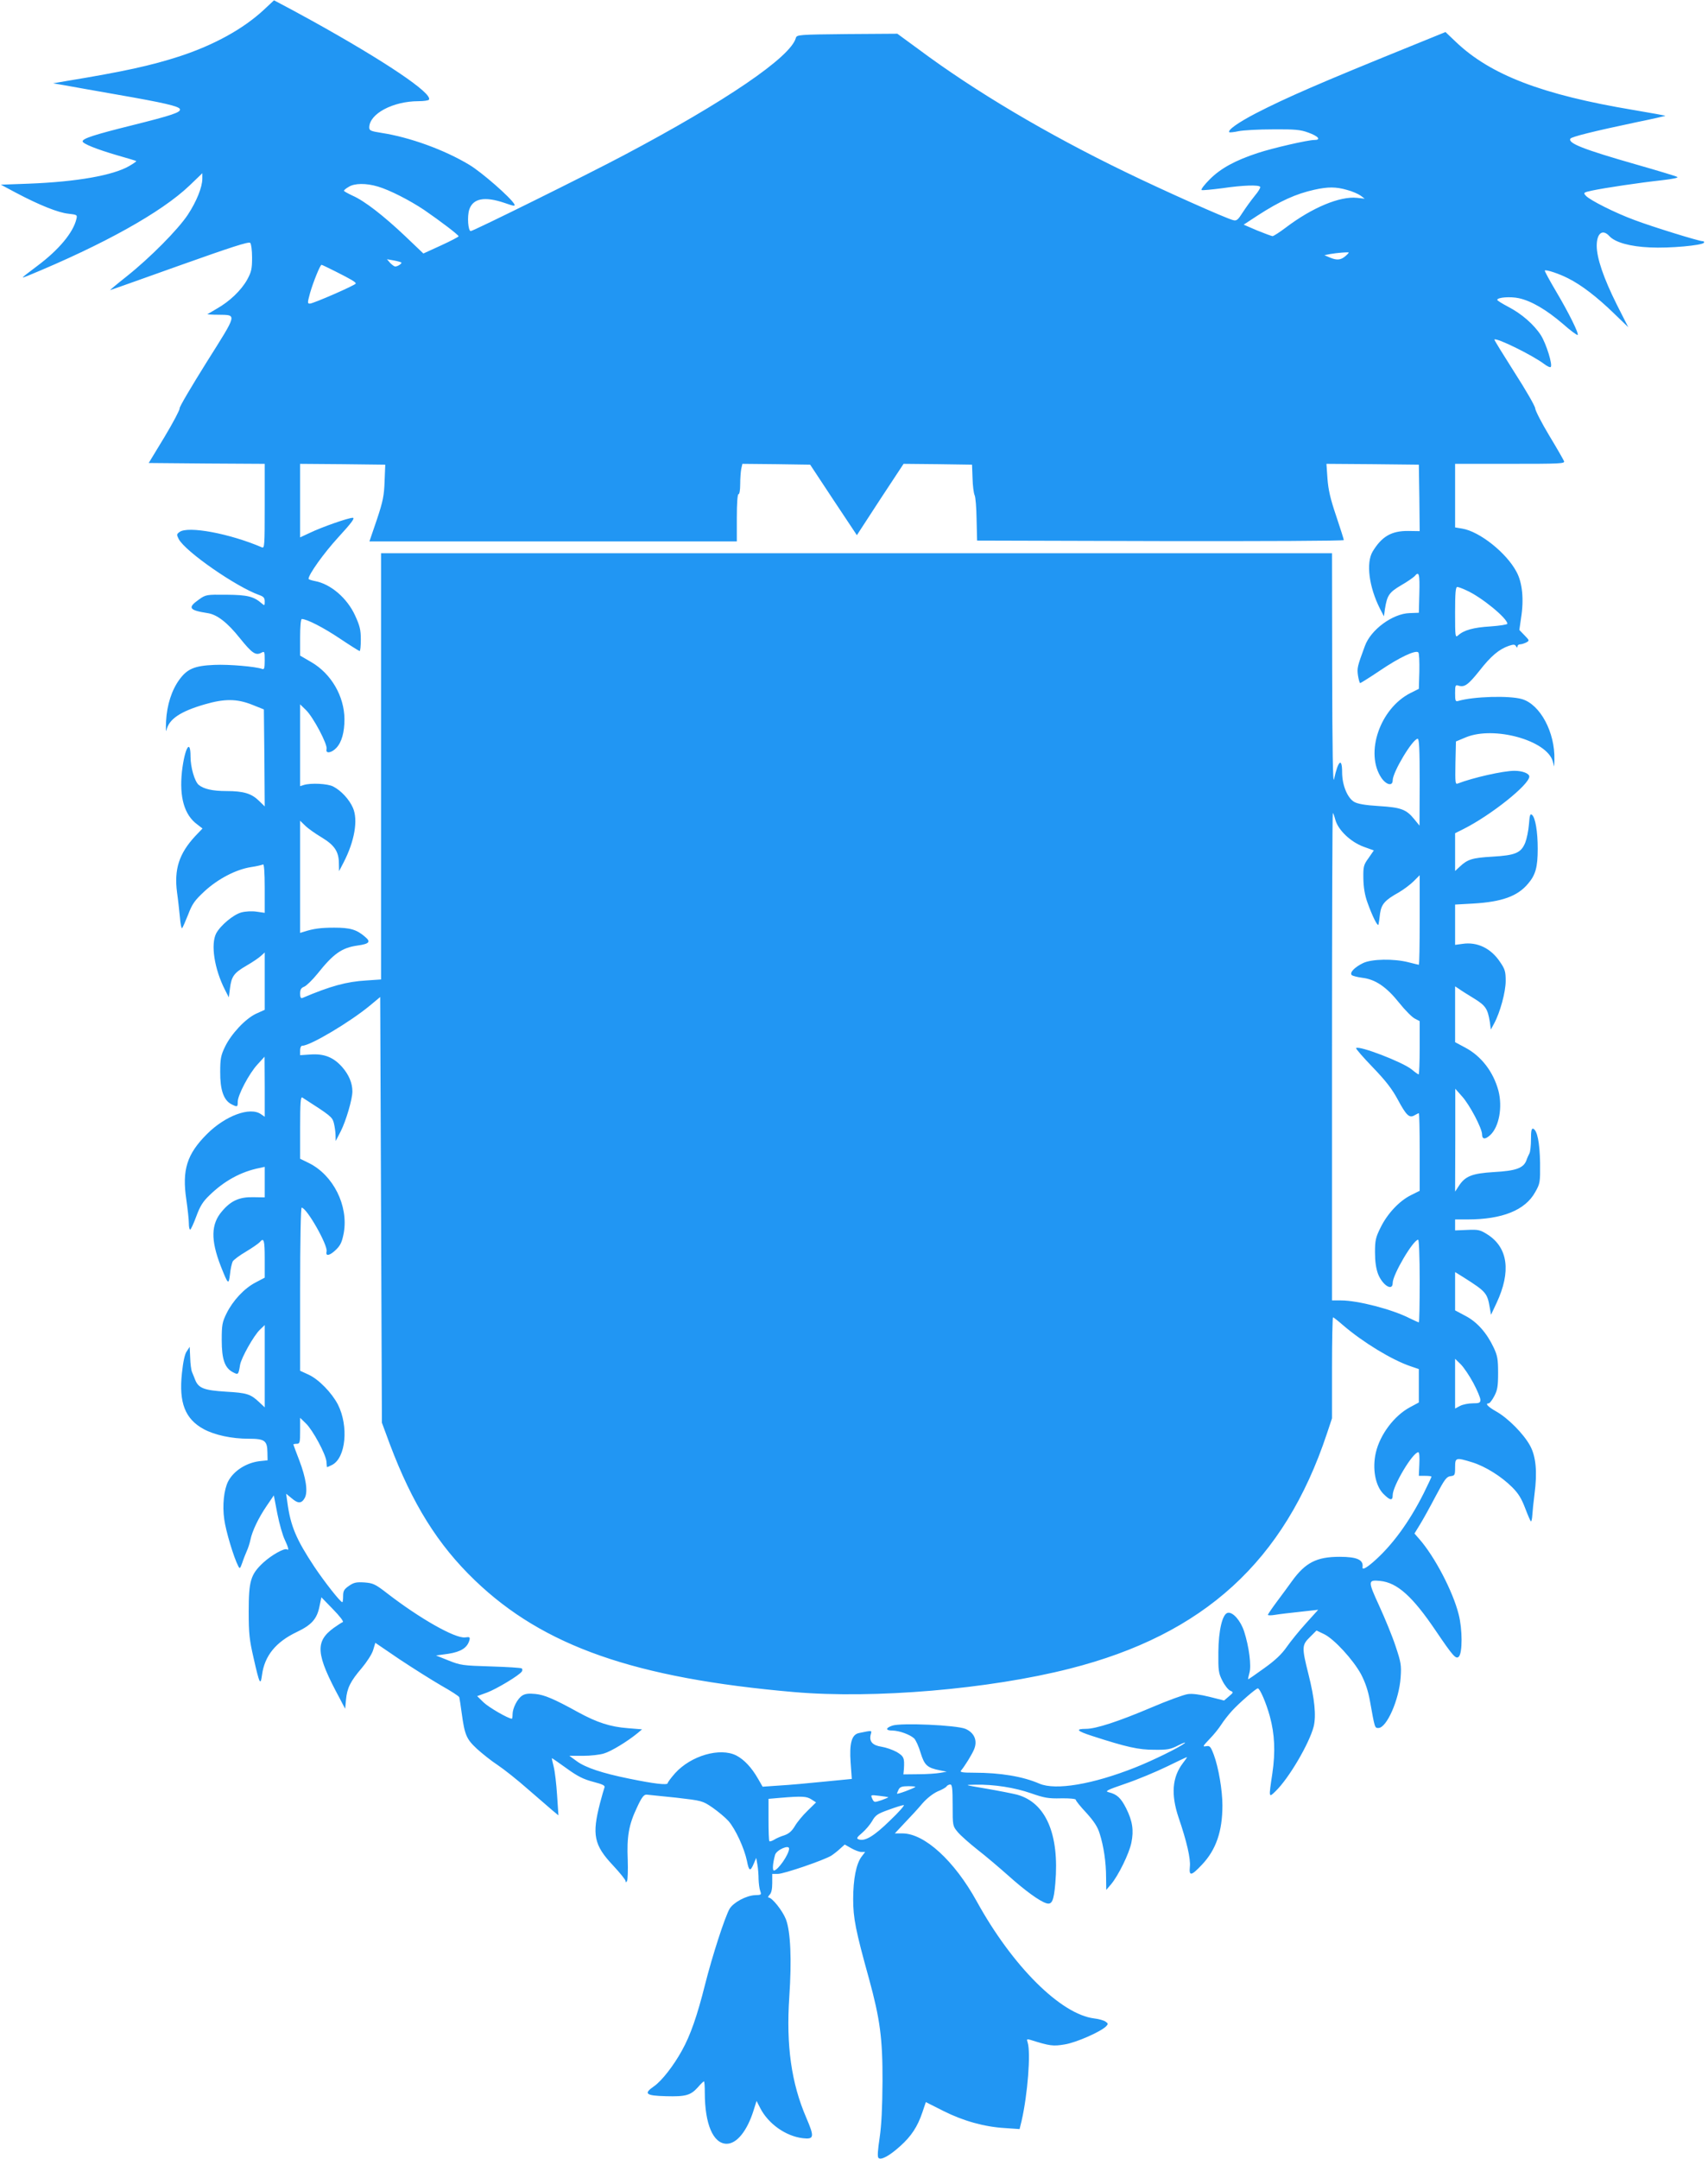 <?xml version="1.0" standalone="no"?>
<!DOCTYPE svg PUBLIC "-//W3C//DTD SVG 20010904//EN"
 "http://www.w3.org/TR/2001/REC-SVG-20010904/DTD/svg10.dtd">
<svg version="1.0" xmlns="http://www.w3.org/2000/svg"
 width="1013pt" height="1280pt" viewBox="0 0 1013 1280"
 preserveAspectRatio="xMidYMid meet">
<g transform="translate(0,1280) scale(0.1,-0.1)"
fill="#2196f3" stroke="none">
<path d="M1565 12742 c-122 -113 -293 -208 -500 -276 -170 -55 -329 -90 -675
-147 l-75 -13 70 -12 c39 -7 178 -32 310 -55 276 -48 367 -69 372 -86 7 -19
-48 -37 -284 -96 -221 -55 -293 -78 -293 -95 0 -14 83 -47 206 -83 60 -17 110
-32 112 -34 2 -2 -17 -15 -41 -29 -96 -56 -312 -94 -597 -105 l-165 -6 90 -48
c140 -74 251 -118 310 -124 53 -6 54 -7 48 -32 -19 -80 -104 -182 -231 -277
-103 -78 -103 -77 -57 -59 451 186 792 376 958 534 l77 74 0 -32 c0 -50 -34
-135 -86 -214 -59 -89 -225 -256 -362 -365 -57 -45 -101 -82 -99 -82 3 0 188
66 412 146 301 107 410 143 419 134 6 -6 11 -44 11 -88 0 -66 -4 -84 -29 -130
-36 -64 -104 -129 -180 -172 -31 -18 -56 -33 -56 -33 0 -1 29 -3 64 -3 113 -2
116 12 -69 -282 -90 -144 -163 -267 -160 -274 2 -7 -38 -83 -89 -168 l-94
-155 344 -3 344 -2 0 -251 c0 -235 -1 -251 -17 -244 -191 82 -438 128 -488 91
-18 -13 -18 -16 -5 -42 40 -75 342 -284 478 -332 25 -9 32 -16 32 -38 0 -25
-1 -26 -17 -12 -48 42 -86 51 -209 52 -120 1 -123 1 -165 -29 -68 -48 -58 -63
52 -80 56 -8 118 -56 192 -149 72 -89 93 -104 127 -86 19 10 20 8 20 -46 0
-45 -3 -55 -15 -50 -38 14 -197 28 -284 24 -117 -5 -160 -23 -207 -87 -46 -63
-74 -151 -79 -246 -2 -44 -1 -69 2 -55 14 66 82 112 227 154 117 34 190 34
281 -2 l70 -28 3 -287 2 -288 -35 34 c-44 43 -92 57 -192 57 -82 0 -135 12
-165 37 -24 21 -48 104 -48 167 0 112 -35 50 -51 -89 -16 -151 14 -257 91
-313 l31 -24 -44 -46 c-95 -103 -125 -196 -107 -333 6 -41 13 -107 17 -147 3
-40 9 -69 13 -65 4 4 20 41 36 81 24 63 38 83 96 137 80 74 187 130 276 144
34 5 67 13 72 16 6 4 10 -46 10 -140 l0 -147 -49 7 c-27 4 -66 2 -91 -5 -46
-13 -122 -76 -148 -124 -33 -65 -11 -210 52 -334 l23 -45 7 54 c9 71 24 91 98
134 35 20 73 46 86 58 l22 20 0 -170 0 -170 -51 -23 c-64 -30 -148 -120 -185
-197 -24 -50 -28 -71 -28 -148 -1 -105 20 -167 65 -191 37 -19 39 -18 39 14 0
39 67 167 117 221 l42 46 1 -178 0 -178 -22 15 c-65 46 -212 -9 -321 -118
-119 -119 -148 -213 -122 -388 8 -56 15 -119 15 -140 0 -21 3 -38 8 -38 4 0
20 35 36 78 22 60 39 88 78 125 88 86 187 140 296 162 l32 7 0 -91 0 -90 -67
1 c-82 2 -133 -20 -186 -83 -66 -76 -68 -170 -8 -325 44 -111 47 -114 55 -49
3 32 11 65 16 76 6 10 42 37 80 59 38 23 74 48 81 56 24 29 29 11 29 -98 l0
-113 -55 -29 c-67 -35 -134 -107 -172 -184 -25 -51 -28 -68 -28 -157 0 -114
18 -166 67 -191 31 -16 32 -16 42 45 8 42 81 173 118 208 l28 27 0 -244 0
-244 -33 31 c-51 48 -73 55 -197 62 -128 8 -162 20 -182 69 -6 15 -14 36 -19
47 -5 11 -10 49 -11 85 l-3 65 -17 -26 c-12 -16 -22 -62 -29 -130 -19 -176 19
-272 129 -332 65 -35 165 -57 267 -57 95 0 110 -11 111 -81 l1 -47 -48 -5
c-79 -10 -153 -57 -186 -120 -25 -49 -35 -142 -23 -225 9 -69 57 -228 83 -277
9 -18 11 -16 24 20 7 22 20 54 27 70 8 17 17 46 21 65 11 54 49 132 96 201
l43 63 21 -109 c12 -61 32 -130 44 -154 22 -47 26 -66 13 -57 -16 9 -92 -34
-141 -79 -75 -70 -86 -108 -86 -290 0 -129 4 -167 29 -275 35 -155 41 -167 50
-100 15 113 82 195 206 254 88 42 120 77 135 153 l11 53 69 -71 c39 -40 65
-73 58 -76 -6 -2 -30 -18 -53 -34 -113 -82 -107 -156 34 -417 l33 -63 5 53 c6
69 26 110 94 189 30 36 60 82 67 106 l13 43 144 -98 c80 -53 191 -123 248
-156 57 -32 105 -63 106 -69 2 -7 8 -48 14 -92 18 -132 28 -155 90 -213 32
-29 87 -73 124 -97 36 -24 117 -88 178 -142 62 -54 128 -111 147 -127 l35 -29
-8 119 c-4 65 -13 141 -20 169 -7 27 -12 51 -11 51 1 1 40 -26 87 -60 66 -48
101 -65 158 -80 57 -15 72 -22 67 -34 -3 -8 -15 -49 -26 -91 -49 -189 -37
-250 77 -371 41 -44 74 -85 74 -92 0 -10 2 -10 9 0 4 8 6 64 4 125 -6 137 6
208 54 309 28 61 41 78 57 78 12 -1 91 -9 176 -18 153 -18 156 -18 216 -59 33
-23 76 -59 94 -79 42 -48 94 -161 110 -237 12 -62 20 -65 41 -15 l14 33 7 -40
c4 -22 7 -61 7 -87 1 -26 5 -57 10 -70 8 -22 6 -23 -30 -24 -53 -2 -129 -43
-152 -81 -28 -49 -102 -277 -146 -451 -46 -183 -86 -299 -137 -390 -49 -89
-119 -179 -165 -211 -64 -44 -50 -56 71 -59 118 -3 146 5 190 54 16 19 32 34
35 34 3 0 5 -30 5 -67 0 -187 50 -303 130 -303 60 0 122 77 160 200 l17 54 22
-43 c48 -93 151 -166 252 -178 68 -8 70 7 21 121 -89 206 -120 429 -101 715
15 223 8 389 -20 462 -20 51 -82 129 -103 129 -5 0 -2 7 6 16 11 10 16 34 16
70 l0 54 34 0 c35 0 272 81 316 108 14 9 37 27 52 41 l28 25 39 -22 c21 -12
48 -22 60 -22 l22 0 -22 -29 c-31 -42 -49 -132 -49 -251 0 -111 14 -184 94
-472 65 -237 81 -355 80 -608 -1 -156 -6 -259 -17 -334 -11 -73 -14 -113 -7
-120 15 -15 66 13 129 70 66 59 103 116 131 199 l21 62 103 -52 c119 -60 245
-95 367 -102 l86 -6 12 49 c36 157 55 403 36 464 -7 21 -5 22 16 16 115 -36
134 -39 204 -27 68 11 211 74 245 107 13 14 13 17 -3 28 -9 7 -40 16 -67 19
-198 24 -485 309 -697 694 -133 241 -310 403 -441 403 l-45 0 59 63 c33 34 80
85 104 114 28 32 63 59 91 72 26 10 50 24 53 30 4 6 14 11 22 11 11 0 14 -23
14 -123 0 -122 0 -123 31 -160 17 -20 70 -67 117 -104 48 -37 130 -107 183
-154 97 -87 186 -152 225 -163 33 -10 44 14 53 119 25 291 -57 479 -228 525
-23 6 -104 22 -179 35 -136 23 -136 23 -67 24 111 2 232 -17 330 -51 77 -27
103 -32 178 -30 50 1 87 -3 87 -8 0 -6 28 -41 63 -78 45 -50 67 -83 79 -123
24 -75 38 -171 38 -259 l1 -75 29 34 c42 50 107 181 120 246 15 73 7 128 -31
204 -31 61 -54 83 -103 95 -25 6 -12 13 99 51 71 24 181 70 247 102 65 32 118
57 118 55 0 -2 -11 -18 -25 -36 -63 -83 -71 -185 -25 -322 49 -143 72 -245 67
-291 -6 -58 8 -56 72 12 83 88 121 197 121 351 0 89 -23 225 -51 300 -19 50
-24 55 -46 51 -22 -4 -20 0 20 42 25 25 56 64 70 86 14 22 43 59 64 82 40 44
142 133 153 133 12 0 49 -85 71 -165 29 -106 34 -211 15 -340 -22 -146 -22
-145 19 -105 79 76 200 283 226 383 16 65 6 165 -31 312 -40 159 -39 172 9
219 l39 39 46 -22 c60 -30 171 -151 218 -237 25 -48 42 -97 53 -159 29 -161
28 -160 50 -160 49 0 123 167 132 300 5 73 2 89 -30 185 -19 58 -63 165 -97
239 -68 148 -68 155 5 148 102 -10 193 -92 332 -298 101 -149 118 -168 135
-151 22 22 22 162 -1 251 -34 136 -143 344 -234 447 l-28 32 33 54 c18 29 60
105 93 168 53 100 64 115 88 118 25 3 27 6 27 53 0 58 4 59 102 29 77 -24 172
-83 237 -148 37 -37 55 -67 77 -125 16 -42 31 -77 34 -77 3 0 7 17 8 38 1 20
7 76 13 124 17 130 9 223 -27 288 -38 69 -129 161 -199 201 -50 28 -70 49 -45
49 5 0 20 19 32 42 19 36 23 58 23 138 0 82 -4 103 -26 150 -41 87 -98 152
-167 188 l-62 33 0 114 0 113 50 -31 c134 -85 141 -93 156 -182 l7 -40 33 70
c87 186 68 328 -54 406 -43 27 -53 30 -120 27 l-72 -3 0 33 0 32 73 0 c207 0
343 55 402 162 29 51 30 58 29 173 -2 121 -17 194 -41 203 -10 3 -13 -14 -13
-62 0 -37 -4 -74 -9 -84 -5 -9 -14 -29 -19 -44 -18 -44 -63 -60 -192 -67 -129
-8 -171 -24 -209 -84 l-21 -32 1 305 0 305 39 -44 c46 -50 120 -191 120 -227
0 -30 19 -31 49 -3 52 49 73 165 48 262 -30 112 -101 205 -197 256 l-60 32 0
166 0 165 23 -15 c12 -9 52 -34 88 -56 70 -43 82 -61 95 -140 l6 -45 19 35
c36 66 69 188 69 253 0 55 -4 70 -33 112 -54 82 -136 121 -223 108 l-44 -6 0
119 0 120 108 6 c169 10 262 43 324 117 45 52 58 98 58 208 0 101 -14 185 -34
201 -11 9 -14 -3 -18 -56 -3 -38 -13 -86 -22 -109 -25 -61 -58 -75 -195 -83
-120 -7 -147 -16 -193 -59 l-28 -26 0 112 0 112 50 25 c163 82 390 263 390
311 0 18 -40 34 -88 34 -67 0 -247 -41 -335 -75 -16 -7 -17 1 -15 121 l3 128
60 25 c166 68 478 -18 514 -142 l9 -32 1 41 c4 162 -84 327 -192 359 -74 22
-288 16 -379 -11 -16 -5 -18 2 -18 46 0 47 2 51 20 45 36 -11 57 4 125 89 68
87 116 127 174 147 27 9 35 9 42 -2 6 -10 9 -11 9 -1 0 6 7 12 16 12 8 0 24 5
36 11 20 11 19 12 -11 43 l-30 31 10 70 c18 111 8 211 -27 275 -60 113 -219
239 -322 256 l-42 7 0 188 0 189 326 0 c298 0 326 1 320 16 -4 9 -43 78 -88
152 -45 75 -82 147 -83 161 -1 14 -57 111 -124 215 -66 104 -120 191 -118 193
13 12 226 -93 295 -145 18 -14 36 -22 39 -18 13 12 -27 139 -58 188 -42 65
-115 128 -194 169 -36 19 -65 37 -65 41 0 15 77 21 128 10 74 -16 163 -68 261
-152 45 -40 85 -69 88 -66 8 8 -51 128 -128 258 -39 66 -69 121 -67 124 7 7
83 -18 138 -46 80 -40 173 -112 271 -207 l86 -83 -67 132 c-80 160 -120 278
-120 351 0 75 35 101 75 57 34 -37 122 -62 241 -67 113 -6 310 12 320 28 3 5
-1 9 -8 9 -22 0 -297 85 -403 125 -117 43 -265 118 -289 144 -17 18 -15 20 36
31 75 16 283 47 412 61 69 8 103 15 93 20 -8 5 -118 38 -244 74 -311 89 -406
126 -389 153 7 11 134 43 390 97 94 19 171 37 173 38 1 2 -84 17 -190 35 -540
90 -848 208 -1053 404 l-61 58 -219 -89 c-523 -212 -728 -301 -906 -393 -104
-54 -169 -100 -157 -112 2 -2 27 0 54 6 28 6 120 11 205 11 131 1 163 -2 209
-19 61 -22 78 -44 36 -44 -39 0 -247 -48 -335 -77 -134 -44 -220 -91 -285
-156 -33 -33 -55 -62 -48 -64 6 -2 61 3 122 11 123 18 217 21 225 8 3 -5 -12
-29 -33 -54 -21 -26 -53 -70 -71 -98 -28 -44 -36 -51 -57 -45 -44 11 -416 177
-638 285 -467 226 -893 479 -1226 727 l-127 93 -298 -2 c-288 -3 -298 -4 -304
-23 -30 -113 -416 -376 -1023 -697 -213 -113 -890 -448 -905 -448 -16 0 -22
87 -9 127 22 67 91 80 209 40 57 -20 65 -21 58 -7 -21 38 -193 189 -267 233
-148 89 -352 163 -520 189 -64 10 -73 14 -73 32 0 81 140 156 292 156 31 0 59
4 62 9 23 37 -261 228 -694 468 -80 44 -163 89 -185 100 l-40 21 -60 -56z
m676 -1048 c71 -21 188 -81 275 -139 96 -66 204 -148 204 -156 0 -3 -47 -28
-104 -54 l-105 -48 -108 103 c-128 121 -241 209 -312 240 -28 13 -51 26 -51
29 0 4 12 14 28 23 34 22 103 23 173 2z m5748 -20 c31 -8 67 -24 81 -34 l24
-18 -45 5 c-101 11 -266 -57 -424 -177 -36 -27 -71 -50 -78 -50 -7 1 -48 16
-92 34 l-79 34 84 55 c133 86 227 128 335 152 81 18 128 18 194 -1z m-10 -393
c-28 -24 -52 -25 -94 -7 l-30 13 35 7 c41 7 103 12 109 9 2 -1 -7 -11 -20 -22z
m-5599 -37 c6 -6 -21 -24 -36 -24 -6 0 -19 10 -30 21 l-19 22 40 -7 c22 -4 42
-10 45 -12z m-389 -54 c91 -46 119 -62 119 -71 0 -9 -252 -119 -272 -119 -15
0 -15 4 1 63 19 66 60 167 68 167 3 0 40 -18 84 -40z m290 -1243 c-3 -84 -9
-118 -46 -228 l-44 -129 1090 0 1089 0 0 140 c0 87 4 140 10 140 6 0 10 26 10
59 0 32 3 73 6 90 l7 31 201 -2 201 -3 138 -209 139 -209 138 212 139 211 203
-2 203 -3 3 -80 c1 -44 7 -89 12 -100 6 -11 11 -76 12 -145 l3 -125 1088 -3
c598 -1 1087 1 1087 6 0 4 -20 68 -45 142 -35 103 -47 156 -52 223 l-6 87 274
-2 274 -3 3 -197 2 -197 -68 1 c-100 1 -157 -33 -211 -122 -40 -67 -22 -210
44 -340 l23 -44 6 44 c13 81 25 98 96 140 37 21 72 46 80 54 26 32 31 14 28
-101 l-3 -116 -55 -2 c-100 -3 -230 -98 -265 -195 -45 -122 -47 -130 -41 -175
4 -25 10 -45 13 -45 3 0 56 33 117 74 115 78 212 124 228 108 5 -5 7 -55 6
-112 l-3 -104 -50 -25 c-181 -92 -271 -356 -172 -503 29 -42 67 -51 67 -14 0
48 118 245 148 246 9 0 12 -58 12 -257 l-1 -258 -31 38 c-47 58 -78 70 -210
78 -83 5 -126 13 -147 25 -40 24 -71 100 -71 175 0 91 -24 70 -48 -41 -7 -31
-10 171 -11 648 l-1 692 -2820 0 -2820 0 0 -1264 0 -1263 -87 -6 c-118 -7
-213 -33 -380 -104 -9 -3 -13 5 -13 26 0 24 6 34 24 41 13 5 49 40 79 77 94
118 144 154 237 167 71 10 81 22 45 52 -50 43 -88 54 -182 54 -82 0 -124 -6
-180 -24 l-23 -7 0 332 0 333 31 -30 c16 -16 60 -47 97 -69 76 -46 102 -84
102 -155 l1 -45 26 50 c66 127 88 254 56 326 -22 50 -70 102 -117 126 -32 17
-132 22 -174 9 l-22 -7 0 242 0 243 35 -34 c43 -42 129 -204 122 -231 -8 -29
29 -24 58 7 32 34 48 93 48 170 -1 136 -78 269 -196 338 l-67 39 0 108 c0 63
4 109 10 109 30 0 129 -51 226 -116 61 -41 114 -74 117 -74 4 0 7 31 7 69 0
57 -6 81 -34 142 -47 103 -145 187 -238 204 -21 4 -38 10 -38 13 0 26 90 152
176 246 80 87 101 116 86 116 -26 0 -181 -54 -254 -89 l-58 -27 0 218 0 218
253 -2 252 -3 -4 -98z m6416 -647 c90 -40 243 -166 243 -198 0 -5 -45 -12
-101 -16 -100 -6 -157 -22 -191 -53 -17 -15 -18 -9 -18 135 0 115 3 152 13
152 6 0 31 -9 54 -20z m-777 -1361 c17 -61 91 -131 167 -159 l61 -22 -31 -45
c-30 -41 -32 -51 -31 -121 1 -52 8 -98 24 -142 29 -82 63 -150 66 -130 2 8 6
37 9 64 8 55 28 79 111 125 29 17 69 47 88 66 l36 36 0 -266 c0 -146 -2 -265
-5 -265 -2 0 -30 7 -62 15 -86 22 -217 20 -269 -5 -51 -25 -81 -57 -67 -71 5
-5 33 -12 62 -16 78 -9 144 -54 219 -148 35 -44 77 -86 93 -94 l29 -15 0 -158
c0 -87 -3 -158 -6 -158 -3 0 -22 13 -42 30 -55 44 -313 143 -329 126 -3 -3 41
-54 98 -113 78 -81 115 -129 149 -192 51 -95 69 -112 100 -93 11 6 22 12 25
12 3 0 5 -103 5 -230 l0 -230 -52 -26 c-69 -34 -140 -110 -180 -192 -29 -58
-33 -76 -33 -147 0 -54 6 -95 18 -128 27 -68 87 -105 87 -53 0 49 122 256 151
256 5 0 9 -101 9 -245 0 -135 -2 -245 -5 -245 -3 0 -27 11 -54 24 -103 53
-308 106 -407 106 l-54 0 0 1445 c0 795 2 1445 5 1445 2 0 9 -18 15 -41z
m-5608 -3701 c133 -353 284 -596 505 -808 406 -390 948 -580 1893 -662 475
-41 1156 17 1635 139 796 202 1273 638 1524 1391 l31 93 0 300 c0 164 3 299 6
299 3 0 31 -22 62 -49 117 -100 286 -203 397 -241 l50 -17 0 -99 0 -99 -52
-28 c-94 -50 -178 -162 -203 -269 -22 -96 -3 -197 45 -245 40 -40 55 -42 55
-7 0 54 119 254 152 254 6 0 8 -28 6 -70 l-3 -70 38 0 c20 0 37 -2 37 -5 0 -3
-21 -47 -46 -98 -87 -173 -189 -312 -301 -409 -42 -36 -64 -47 -62 -30 7 44
-32 62 -136 62 -136 0 -203 -34 -283 -145 -19 -27 -60 -82 -89 -121 -29 -39
-53 -74 -53 -78 0 -4 19 -4 43 0 23 4 90 12 148 18 l107 12 -73 -81 c-40 -44
-91 -107 -114 -140 -29 -42 -69 -80 -134 -126 -51 -37 -93 -66 -94 -65 -2 1 2
18 7 37 13 42 -2 156 -31 246 -21 65 -67 117 -97 111 -32 -6 -55 -104 -56
-233 -1 -110 1 -125 24 -170 14 -28 35 -54 47 -59 20 -9 19 -10 -9 -34 l-28
-24 -87 22 c-57 14 -102 20 -128 16 -23 -3 -122 -39 -220 -81 -191 -81 -325
-125 -384 -125 -66 0 -54 -13 36 -42 207 -67 276 -82 368 -82 79 -1 97 2 145
27 30 15 46 20 35 11 -32 -25 -186 -101 -292 -143 -252 -100 -472 -137 -568
-96 -99 43 -232 65 -388 65 -69 0 -86 3 -77 13 22 26 64 94 77 125 22 52 2 99
-51 122 -52 22 -383 37 -434 19 -41 -14 -41 -29 1 -29 41 -1 102 -23 128 -46
10 -9 28 -48 39 -86 23 -74 39 -89 115 -104 l40 -8 -40 -7 c-22 -4 -80 -8
-128 -8 l-89 -1 3 32 c4 66 0 75 -43 101 -24 13 -64 27 -90 31 -53 8 -74 31
-64 72 7 26 12 26 -70 9 -43 -9 -57 -61 -49 -175 l7 -97 -164 -16 c-89 -9
-208 -20 -264 -23 l-101 -7 -27 47 c-39 68 -83 114 -129 138 -97 49 -269 -1
-363 -105 -24 -27 -44 -54 -44 -59 0 -13 -80 -4 -230 27 -158 32 -257 65 -309
103 l-44 32 80 0 c44 0 100 6 125 14 42 12 139 71 200 121 l26 22 -85 7 c-103
8 -181 33 -293 94 -145 80 -202 104 -256 109 -39 4 -60 1 -77 -10 -28 -18 -57
-74 -57 -111 0 -14 -2 -26 -4 -26 -21 0 -137 67 -168 97 l-38 37 58 21 c57 21
193 103 207 125 4 6 4 14 0 18 -4 4 -86 9 -183 12 -167 5 -181 7 -251 35 l-75
30 73 10 c75 12 112 35 125 80 5 19 2 21 -26 17 -60 -6 -268 112 -461 261 -71
55 -84 61 -135 65 -48 3 -63 0 -92 -20 -29 -20 -35 -30 -35 -61 0 -20 -2 -37
-5 -36 -12 1 -106 121 -165 209 -108 163 -142 242 -161 385 l-7 49 33 -27 c38
-33 59 -32 78 3 19 37 7 117 -33 222 -19 49 -35 92 -35 94 0 2 9 4 20 4 18 0
20 7 20 77 l0 77 35 -34 c41 -40 116 -180 121 -224 1 -17 3 -32 3 -34 1 -1 14
4 31 13 81 42 99 229 34 358 -36 69 -113 149 -174 177 l-50 23 0 484 c0 286 4
483 9 483 30 0 157 -224 148 -260 -8 -31 20 -25 58 13 25 25 34 45 44 98 28
161 -62 341 -206 413 l-53 26 0 186 c0 146 3 183 13 177 170 -109 177 -115
187 -151 5 -21 10 -53 10 -72 l1 -35 30 58 c31 61 69 190 69 236 0 50 -21 99
-60 144 -52 59 -108 81 -190 75 l-60 -4 0 28 c0 16 5 28 13 28 47 0 284 141
402 239 l60 50 5 -1262 5 -1262 47 -127z m6426 363 c23 -43 42 -88 42 -100 0
-18 -6 -21 -45 -21 -26 0 -59 -7 -75 -15 l-30 -16 0 148 0 147 33 -32 c18 -18
52 -68 75 -111z m-3309 -2395 c-8 -9 -109 -46 -109 -40 0 3 5 14 10 25 8 15
21 19 57 19 25 0 44 -2 42 -4z m-161 -61 c2 -2 -16 -9 -40 -18 -43 -14 -44
-14 -55 9 -10 23 -10 23 41 17 28 -3 52 -7 54 -8z m-456 -13 l28 -18 -51 -50
c-28 -27 -62 -68 -75 -91 -18 -30 -36 -45 -62 -54 -20 -6 -48 -18 -60 -26 -13
-8 -26 -12 -29 -9 -3 3 -5 60 -5 128 l0 123 69 6 c131 11 157 9 185 -9z m466
-126 c-95 -93 -149 -125 -186 -111 -14 5 -10 12 21 38 21 18 48 50 60 71 19
34 32 43 97 66 41 15 82 28 90 28 8 1 -28 -41 -82 -92z m-598 -166 c0 -34 -67
-130 -90 -130 -10 0 -7 44 7 93 8 29 83 62 83 37z"/>
</g>
</svg>
